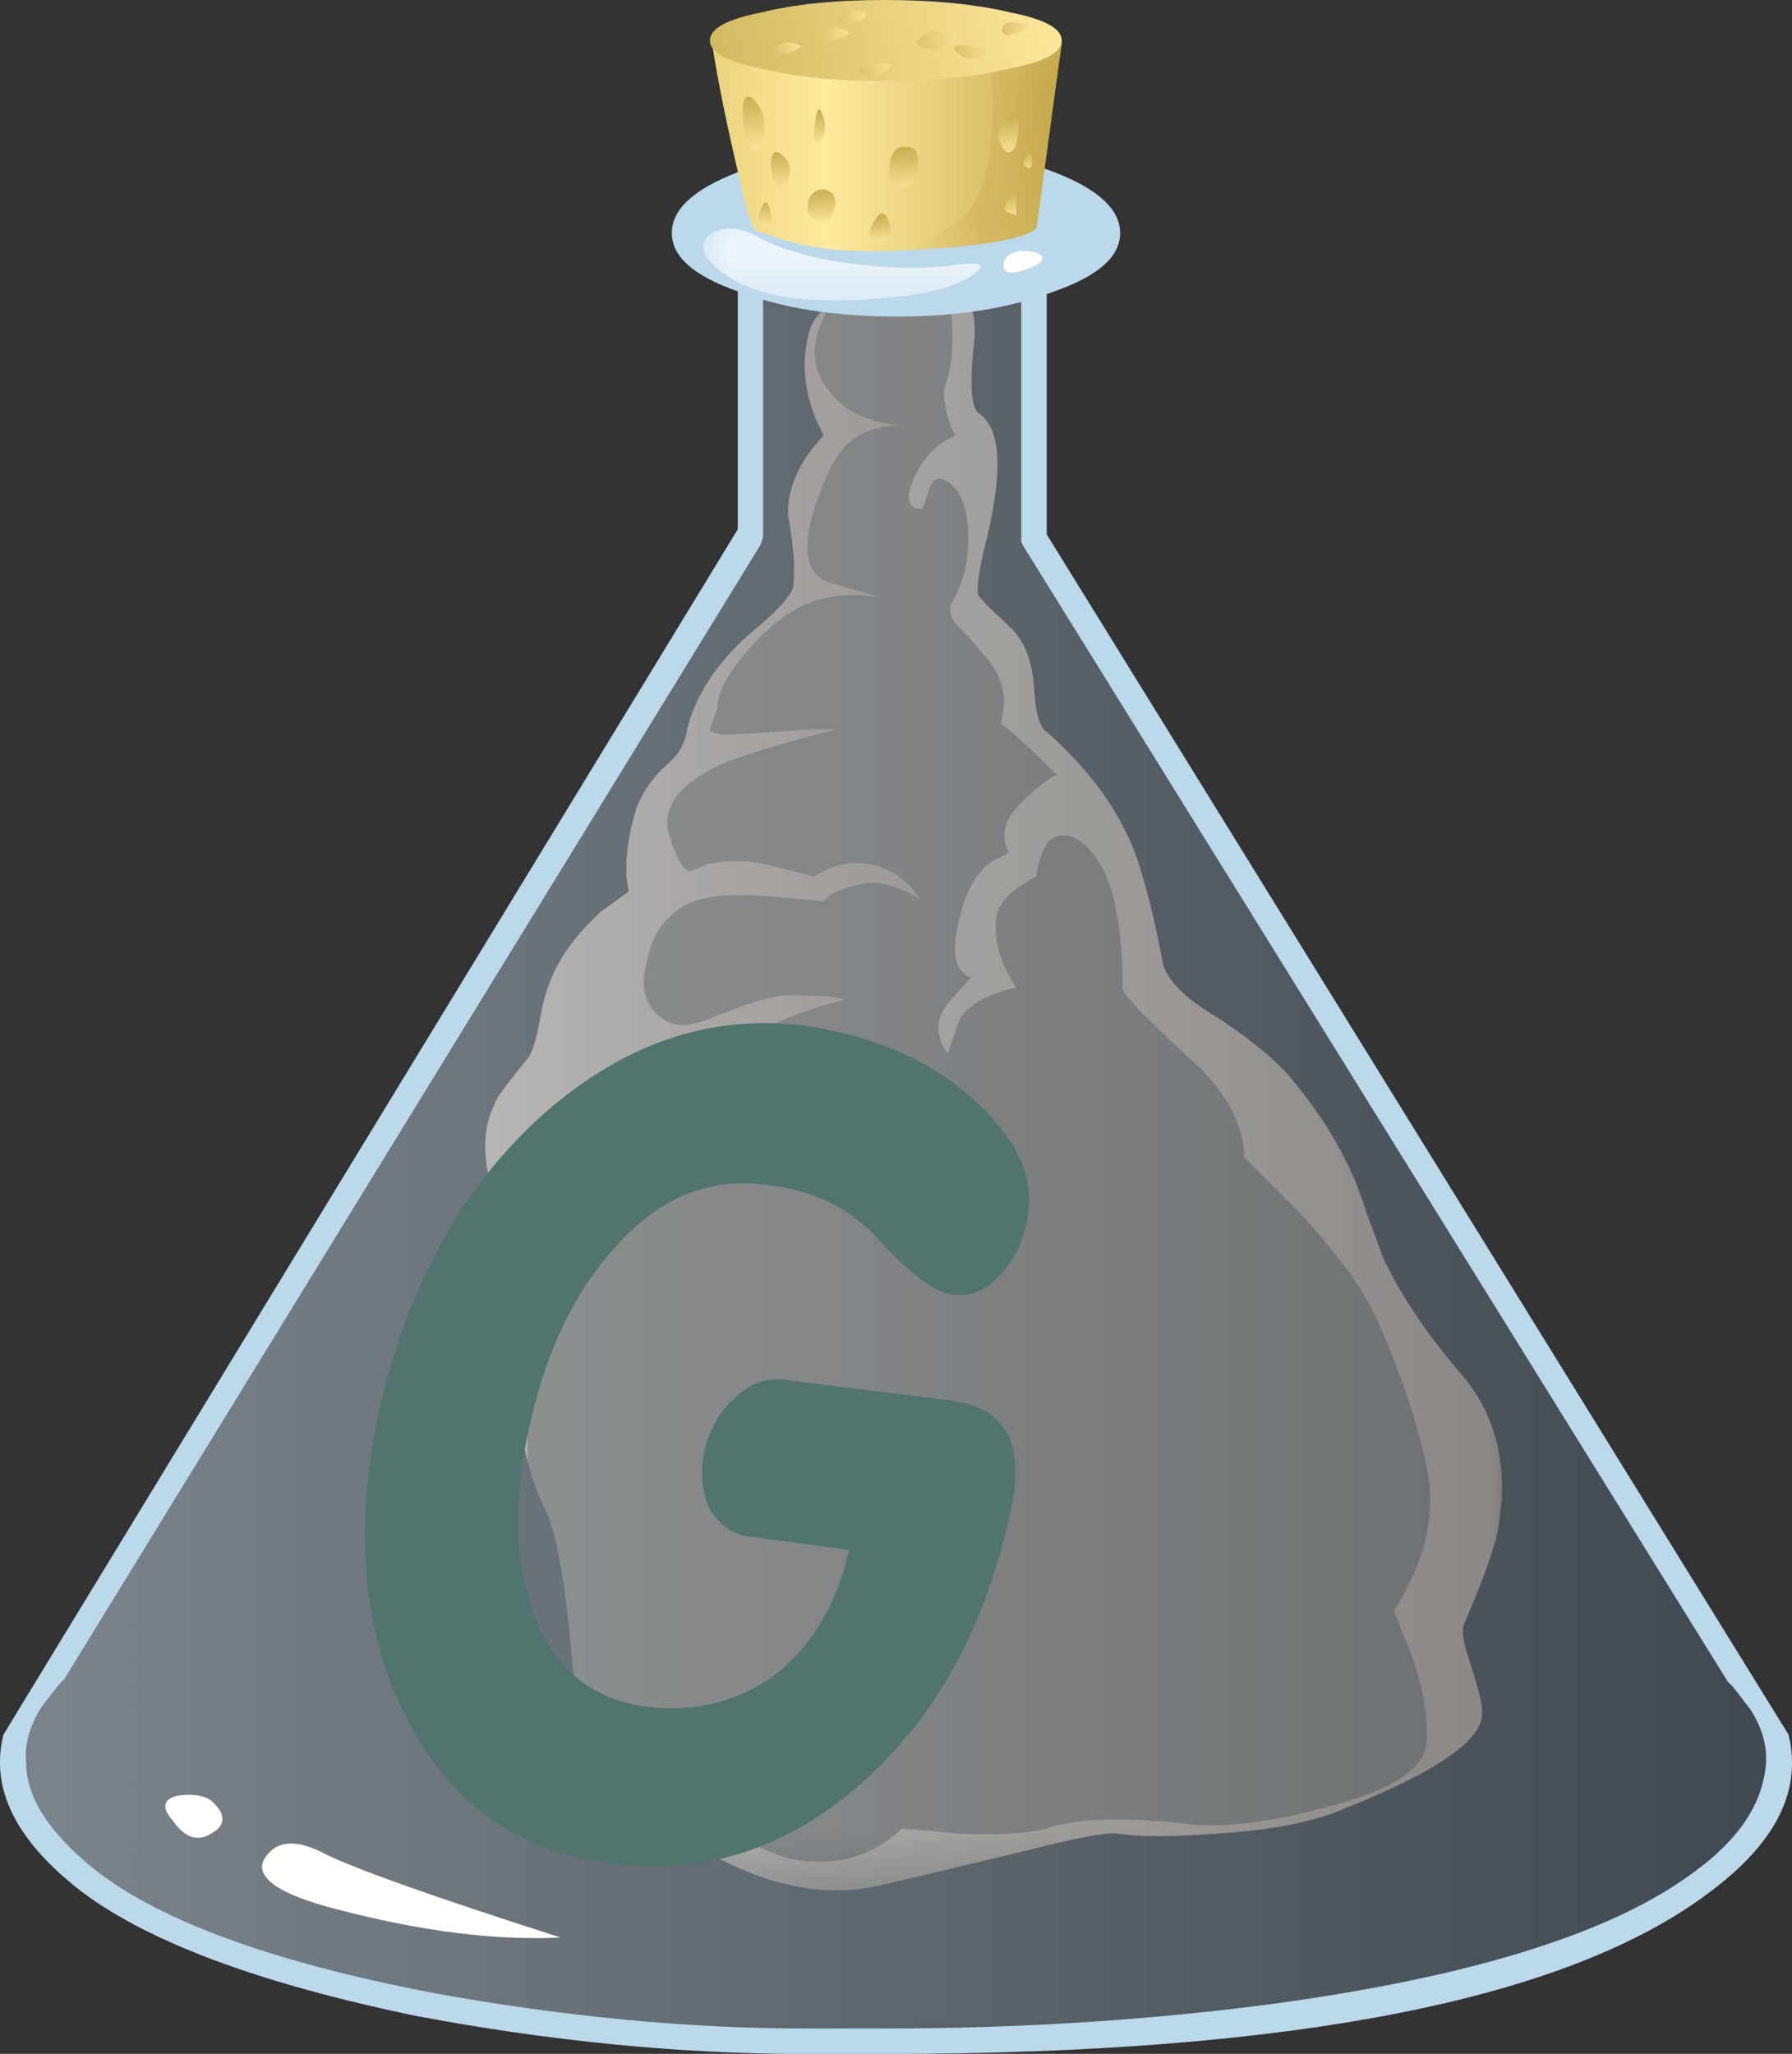 <?xml version="1.0" encoding="UTF-8"?>
<svg version="1.1" viewBox="0 0 35.386 40.55" xml:space="preserve" xmlns="http://www.w3.org/2000/svg">
  <rect x="0" y="0" width="35.386" height="40.55" fill="#333333" stroke="none"/>
  <defs>
    <clipPath id="bu">
      <path d="m0-0.56h29v29h-29v-29z"/>
    </clipPath>
    <mask id="l">
      
        <g clip-path="url(#bu)">
          <path d="m0-0.56h29v29h-29v-29z" fill-opacity=".309"/>
        </g>
      
    </mask>
    <clipPath id="bl">
      <path d="m0-0.56h29v29h-29v-29z"/>
    </clipPath>
    <clipPath id="bi">
      <path d="m0 0h29v29h-29v-29z"/>
    </clipPath>
    <linearGradient id="ah" x1="-.018" x2="35.332" y1="-17.7" y2="-17.7" gradientTransform="matrix(.8 0 0 .8 .015 28.88)" gradientUnits="userSpaceOnUse">
      <stop stop-color="#c2e7ff" offset="0"/>
      <stop stop-color="#88abc2" offset="1"/>
    </linearGradient>
    <clipPath id="ar">
      <path d="m7 2.44h17v26h-17v-26z"/>
    </clipPath>
    <mask id="b">
      
        <g clip-path="url(#ar)">
          <path d="m7 2.44h17v26h-17v-26z" fill-opacity=".281"/>
        </g>
      
    </mask>
    <clipPath id="aq">
      <path d="m7 2.44h17v26h-17v-26z"/>
    </clipPath>
    <clipPath id="ap">
      <path d="m7 3h17v26h-17v-26z"/>
    </clipPath>
    <radialGradient id="a" cx="32.9" cy="-6.85" r=".487" gradientTransform="matrix(.8 0 0 -.8 7.654 17.48)" gradientUnits="userSpaceOnUse">
      <stop stop-color="#b0aba7" offset="0"/>
      <stop stop-color="#f2e0d3" offset="1"/>
    </radialGradient>
    <clipPath id="bx">
      <path d="m7 2.44h17v26h-17v-26z"/>
    </clipPath>
    <mask id="m">
      
        <g clip-path="url(#bx)">
          <path d="m7 2.44h17v26h-17v-26z" fill-opacity=".398"/>
        </g>
      
    </mask>
    <clipPath id="bw">
      <path d="m7 2.44h17v26h-17v-26z"/>
    </clipPath>
    <clipPath id="bv">
      <path d="m7 3h17v26h-17v-26z"/>
    </clipPath>
    <linearGradient id="ao" x1="1.8" x2="20.091" y1="-15.785" y2="-15.785" gradientTransform="matrix(.8 0 0 .8 7.654 28.4)" gradientUnits="userSpaceOnUse">
      <stop stop-color="#fff8f2" offset="0"/>
      <stop stop-color="#d9c9bd" offset="1"/>
    </linearGradient>
    <linearGradient id="an" x1=".012" x2="8.587" y1="-11.675" y2="-11.675" gradientTransform="matrix(.8 0 0 .8 7.654 28.4)" gradientUnits="userSpaceOnUse">
      <stop stop-color="#fff8f2" offset="0"/>
      <stop stop-color="#d9c9bd" offset="1"/>
    </linearGradient>
    <clipPath id="bt">
      <path d="m0-0.56h29v29h-29v-29z"/>
    </clipPath>
    <mask id="k">
      
        <g clip-path="url(#bt)">
          <path d="m0-0.56h29v29h-29v-29z" fill-opacity=".18"/>
        </g>
      
    </mask>
    <clipPath id="bs">
      <path d="m0-0.56h29v29h-29v-29z"/>
    </clipPath>
    <clipPath id="br">
      <path d="m0 0h29v29h-29v-29z"/>
    </clipPath>
    <linearGradient id="am" x1="-.018" x2="35.332" y1="-17.7" y2="-17.7" gradientTransform="matrix(.8 0 0 .8 .015 28.88)" gradientUnits="userSpaceOnUse">
      <stop stop-color="#fff" offset="0"/>
      <stop offset="1"/>
    </linearGradient>
    <clipPath id="bq">
      <path d="m1 0.44h13v28h-13v-28z"/>
    </clipPath>
    <mask id="j">
      
        <g clip-path="url(#bq)">
          <path d="m1 0.44h13v28h-13v-28z" fill-opacity=".641"/>
        </g>
      
    </mask>
    <clipPath id="bp">
      <path d="m1 0.44h13v28h-13v-28z"/>
    </clipPath>
    <clipPath id="bo">
      <path d="m1 1h13v28h-13v-28z"/>
    </clipPath>
    <clipPath id="bn">
      <path d="m12.734 28.48 0.719-0.32v-4.078l-8.558-22.281-2.36 0.519-1.519 1.282 11.718 20.679v4.199z"/>
    </clipPath>
    <clipPath id="bm">
      <path d="m2369.4-18154h38.006v24.722h-38.006v-24.722z"/>
    </clipPath>
    <linearGradient id="al" x1="2371.5" x2="2400.6" y1="-18141" y2="-18141" gradientUnits="userSpaceOnUse">
      <stop stop-color="#fff" offset="0"/>
      <stop stop-color="#fff" stop-opacity=".31" offset="1"/>
    </linearGradient>
    <mask id="i">
      
        <g clip-path="url(#bm)">
          <path d="m2369.4-18154h38.006v24.722h-38.006v-24.722z" fill="url(#al)"/>
        </g>
      
    </mask>
    <linearGradient id="ak" x1="2371.5" x2="2400.6" y1="-18141" y2="-18141" gradientUnits="userSpaceOnUse">
      <stop stop-color="#fff" offset="0"/>
      <stop stop-color="#fff" offset="1"/>
    </linearGradient>
    <clipPath id="bk">
      <path d="m14 0.44h14v28h-14v-28z"/>
    </clipPath>
    <mask id="h">
      
        <g clip-path="url(#bk)">
          <path d="m14 0.44h14v28h-14v-28z" fill-opacity=".191"/>
        </g>
      
    </mask>
    <clipPath id="bj">
      <path d="m14 0.44h14v28h-14v-28z"/>
    </clipPath>
    <clipPath id="bh">
      <path d="m14 1h14v28h-14v-28z"/>
    </clipPath>
    <clipPath id="bg">
      <path d="m15.535 28.48v-4.199l11.719-20.679-1.52-1.282-2.359-0.519c0.32 0.215 0.559 0.465 0.719 0.758 0.347 0.562 0.199 0.961-0.438 1.203-0.453 0.183-1.16 0.172-2.121-0.043l-1.32-0.36c0.347 0.133 0.625 0.453 0.84 0.961 0.425 0.985 0.359 2.332-0.2 4.039-0.32 0.961-1.425 3.868-3.32 8.723-0.933 2.426-1.84 4.758-2.719 7v4.078l0.719 0.32z"/>
    </clipPath>
    <clipPath id="bf">
      <path d="m-1.018-34.35h17.5v35h-17.5v-35z"/>
    </clipPath>
    <linearGradient id="aj" x1="4.02" x2="11.52" y1="-29.831" y2="-1.706" gradientUnits="userSpaceOnUse">
      <stop stop-color="#fff" offset="0"/>
      <stop stop-color="#fff" stop-opacity=".537" offset="1"/>
    </linearGradient>
    <mask id="g">
      
        <g clip-path="url(#bf)">
          <path d="m-1.018-34.35h17.5v35h-17.5v-35z" fill="url(#aj)"/>
        </g>
      
    </mask>
    <linearGradient id="ai" x1="4.02" x2="11.52" y1="-29.831" y2="-1.706" gradientUnits="userSpaceOnUse">
      <stop stop-color="#fff" offset="0"/>
      <stop stop-color="#fff" offset="1"/>
    </linearGradient>
    <clipPath id="be">
      <path d="m11 27.44h6v3h-6v-3z"/>
    </clipPath>
    <mask id="f">
      
        <g clip-path="url(#be)">
          <path d="m11 27.44h6v3h-6v-3z" fill-opacity=".309"/>
        </g>
      
    </mask>
    <clipPath id="bd">
      <path d="m11 27.44h6v3h-6v-3z"/>
    </clipPath>
    <clipPath id="bc">
      <path d="m11 28h6v3h-6v-3z"/>
    </clipPath>
    <linearGradient id="ag" x1=".05" x2="6.65" y1="-1.093" y2="-1.093" gradientTransform="matrix(.8 0 0 .8 11.455 30.56)" gradientUnits="userSpaceOnUse">
      <stop stop-color="#c2e7ff" offset="0"/>
      <stop stop-color="#88abc2" offset="1"/>
    </linearGradient>
    <clipPath id="bb">
      <path d="m11 27.44h5v2h-5v-2z"/>
    </clipPath>
    <mask id="e">
      
        <g clip-path="url(#bb)">
          <path d="m11 27.44h5v2h-5v-2z" fill-opacity=".762"/>
        </g>
      
    </mask>
    <clipPath id="ba">
      <path d="m11 27.44h5v2h-5v-2z"/>
    </clipPath>
    <clipPath id="az">
      <path d="m11 28h5v2h-5v-2z"/>
    </clipPath>
    <linearGradient id="af" x1="14.062" x2="20.938" y1="2.904" y2="2.904" gradientTransform="matrix(.8 0 0 -.8 .015 32.44)" gradientUnits="userSpaceOnUse">
      <stop stop-color="#ebd47d" offset="0"/>
      <stop stop-color="#ffe99e" offset=".329"/>
      <stop stop-color="#c9b054" offset="1"/>
    </linearGradient>
    <clipPath id="ay">
      <path d="m0-0.56h29v33h-29v-33z"/>
    </clipPath>
    <mask id="d">
      
        <g clip-path="url(#ay)">
          <path d="m0-0.56h29v33h-29v-33z" fill-opacity=".172"/>
        </g>
      
    </mask>
    <clipPath id="ax">
      <path d="m0-0.56h29v33h-29v-33z"/>
    </clipPath>
    <clipPath id="aw">
      <path d="m0 0h29v33h-29v-33z"/>
    </clipPath>
    <clipPath id="av">
      <path d="m14 29h3v4h-3v-4z"/>
    </clipPath>
    <clipPath id="au">
      <path d="m14 29h3v4h-3v-4z"/>
    </clipPath>
    <mask id="c">
      
        <g clip-path="url(#av)">
          
            
              <g clip-path="url(#au)">
                
                  <path d="m16.773 32.32-0.398-2.922c-0.187-0.183-0.895-0.304-2.121-0.359 0.586 0.242 0.945 0.469 1.082 0.68 0.293 0.426 0.398 1.16 0.32 2.199l1.117 0.402z" fill="#a35700" fill-rule="evenodd"/>
                
              </g>
            
          
        </g>
      
    </mask>
    <clipPath id="at">
      <path d="m14 29h3v4h-3v-4z"/>
    </clipPath>
    <clipPath id="as">
      <path d="m14 29h3v4h-3v-4z"/>
    </clipPath>
    <linearGradient id="ae" x1="-20.64" x2="-11.865" y1="-4.713" y2="-4.713" gradientTransform="matrix(-.779 -.18 -.18 .779 .014 32.44)" gradientUnits="userSpaceOnUse">
      <stop stop-color="#ffe99e" offset="0"/>
      <stop stop-color="#c9b054" offset="1"/>
    </linearGradient>
    <linearGradient id="ad" x1="-5.254" x2="-4.066" y1="14.347" y2="14.347" gradientTransform="matrix(-.118 .791 .791 .118 .014 32.44)" gradientUnits="userSpaceOnUse">
      <stop stop-color="#ffe99e" offset="0"/>
      <stop stop-color="#c9b054" offset="1"/>
    </linearGradient>
    <linearGradient id="ac" x1="-5.644" x2="-4.813" y1="14.88" y2="14.88" gradientTransform="matrix(-.096 .794 .794 .096 .014 32.44)" gradientUnits="userSpaceOnUse">
      <stop stop-color="#ffe99e" offset="0"/>
      <stop stop-color="#c9b054" offset="1"/>
    </linearGradient>
    <linearGradient id="ab" x1="-4.562" x2="-3.834" y1="15.81" y2="15.81" gradientTransform="matrix(-.082 .796 .796 .082 .015 32.439)" gradientUnits="userSpaceOnUse">
      <stop stop-color="#ffe99e" offset="0"/>
      <stop stop-color="#c9b054" offset="1"/>
    </linearGradient>
    <linearGradient id="aa" x1="-5.764" x2="-4.834" y1="17.37" y2="17.37" gradientTransform="matrix(-.086 .795 .795 .086 .015 32.44)" gradientUnits="userSpaceOnUse">
      <stop stop-color="#ffe99e" offset="0"/>
      <stop stop-color="#c9b054" offset="1"/>
    </linearGradient>
    <linearGradient id="z" x1="-6.11" x2="-5.381" y1="15.698" y2="15.698" gradientTransform="matrix(-.082 .796 .796 .082 .015 32.439)" gradientUnits="userSpaceOnUse">
      <stop stop-color="#ffe99e" offset="0"/>
      <stop stop-color="#c9b054" offset="1"/>
    </linearGradient>
    <linearGradient id="y" x1="-5.926" x2="-5.399" y1="14.613" y2="14.613" gradientTransform="matrix(-.076 .796 .796 .076 .015 32.44)" gradientUnits="userSpaceOnUse">
      <stop stop-color="#ffe99e" offset="0"/>
      <stop stop-color="#c9b054" offset="1"/>
    </linearGradient>
    <linearGradient id="x" x1="-6.969" x2="-6.365" y1="16.667" y2="16.667" gradientTransform="matrix(-.099 .794 .794 .099 .015 32.441)" gradientUnits="userSpaceOnUse">
      <stop stop-color="#ffe99e" offset="0"/>
      <stop stop-color="#c9b054" offset="1"/>
    </linearGradient>
    <linearGradient id="w" x1="-5.497" x2="-4.665" y1="19.448" y2="19.448" gradientTransform="matrix(-.096 .794 .794 .096 .014 32.44)" gradientUnits="userSpaceOnUse">
      <stop stop-color="#ffe99e" offset="0"/>
      <stop stop-color="#c9b054" offset="1"/>
    </linearGradient>
    <linearGradient id="v" x1="-6.116" x2="-5.564" y1="19.498" y2="19.498" gradientTransform="matrix(-.072 .797 .797 .072 .014 32.44)" gradientUnits="userSpaceOnUse">
      <stop stop-color="#ffe99e" offset="0"/>
      <stop stop-color="#c9b054" offset="1"/>
    </linearGradient>
    <linearGradient id="u" x1="-5.894" x2="-5.491" y1="19.732" y2="19.732" gradientTransform="matrix(-.099 .794 .794 .099 .015 32.441)" gradientUnits="userSpaceOnUse">
      <stop stop-color="#ffe99e" offset="0"/>
      <stop stop-color="#c9b054" offset="1"/>
    </linearGradient>
    <linearGradient id="t" x1="-15.912" x2="-14.836" y1="-1.303" y2="-1.303" gradientTransform="matrix(-.8 -.019 -.019 .8 .014 32.44)" gradientUnits="userSpaceOnUse">
      <stop stop-color="#ffe99e" offset="0"/>
      <stop stop-color="#c9b054" offset="1"/>
    </linearGradient>
    <linearGradient id="s" x1="-17.277" x2="-16.102" y1="-.681" y2="-.681" gradientTransform="matrix(-.8 -.017 -.017 .8 .014 32.44)" gradientUnits="userSpaceOnUse">
      <stop stop-color="#ffe99e" offset="0"/>
      <stop stop-color="#c9b054" offset="1"/>
    </linearGradient>
    <linearGradient id="r" x1="-16.921" x2="-15.646" y1="-1.013" y2="-1.013" gradientTransform="matrix(-.8 -.016 -.016 .8 .014 32.44)" gradientUnits="userSpaceOnUse">
      <stop stop-color="#ffe99e" offset="0"/>
      <stop stop-color="#c9b054" offset="1"/>
    </linearGradient>
    <linearGradient id="q" x1="-19.123" x2="-17.547" y1="-1.086" y2="-1.086" gradientTransform="matrix(-.8 -.013 -.013 .8 .014 32.44)" gradientUnits="userSpaceOnUse">
      <stop stop-color="#ffe99e" offset="0"/>
      <stop stop-color="#c9b054" offset="1"/>
    </linearGradient>
    <linearGradient id="p" x1="-19.765" x2="-18.39" y1="-1.372" y2="-1.372" gradientTransform="matrix(-.8 -.015 -.015 .8 .014 32.44)" gradientUnits="userSpaceOnUse">
      <stop stop-color="#ffe99e" offset="0"/>
      <stop stop-color="#c9b054" offset="1"/>
    </linearGradient>
    <linearGradient id="o" x1="-17.745" x2="-16.494" y1="-1.715" y2="-1.715" gradientTransform="matrix(-.8 -.016 -.016 .8 .014 32.44)" gradientUnits="userSpaceOnUse">
      <stop stop-color="#ffe99e" offset="0"/>
      <stop stop-color="#c9b054" offset="1"/>
    </linearGradient>
    <linearGradient id="n" x1="-20.469" x2="-19.394" y1="-1.03" y2="-1.03" gradientTransform="matrix(-.8 -.019 -.019 .8 .014 32.44)" gradientUnits="userSpaceOnUse">
      <stop stop-color="#ffe99e" offset="0"/>
      <stop stop-color="#c9b054" offset="1"/>
    </linearGradient>
  </defs>
  <g transform="matrix(1.25 0 0 -1.25 0 40.55)">
    
      
        <g mask="url(#l)">
          
            <g clip-path="url(#bl)">
              <g transform="translate(0 -.56)">
                
                  <g clip-path="url(#bi)">
                    
                      
                        
                          
                            <path d="m16.535 28.84v-4.281l11.719-18.957c0.215-0.883-0.199-1.707-1.238-2.481-2.215-1.707-6.977-2.562-14.282-2.562-2 0-4.05 0.203-6.16 0.601-2.453 0.508-4.215 1.16-5.281 1.961-1.039 0.801-1.453 1.625-1.238 2.481l11.601 19.039v4.238l4.879-0.039z" fill="url(#ah)" fill-rule="evenodd"/>
                          
                        
                      
                    
                  </g>
                
              </g>
            </g>
          
        </g>
      
      
        <g mask="url(#b)">
          
            <g clip-path="url(#aq)">
              <g transform="translate(0 -.56)">
                
                  <g clip-path="url(#ap)">
                    
                      
                        
                          
                            <path d="m15.973 23.078c0.215-0.211 0.336-0.531 0.363-0.957 0.023-0.402 0.094-0.629 0.199-0.68 0.664-0.589 1.133-1.226 1.399-1.921 0.16-0.454 0.308-1.04 0.441-1.758 0.078-0.242 0.305-0.481 0.68-0.723 0.558-0.344 0.984-0.68 1.281-1 0.613-0.719 1.023-1.437 1.238-2.16l0.281-0.758c0.293-0.613 0.719-1.242 1.278-1.883 0.535-0.664 0.707-1.476 0.523-2.437-0.054-0.266-0.226-0.75-0.523-1.442-0.051-0.078-0.024-0.281 0.082-0.597 0.133-0.403 0.199-0.668 0.199-0.801 0.027-0.426-0.691-0.934-2.16-1.52-0.481-0.214-1.16-0.347-2.039-0.402-0.695-0.055-1.215-0.055-1.559 0-0.16 0.027-0.656-0.066-1.48-0.277-1.227-0.297-1.961-0.469-2.203-0.524-0.637-0.16-1.293-0.117-1.957 0.121-0.536 0.188-1.204 0.547-2 1.082-0.536 0.344-0.856 1.051-0.961 2.118-0.106 1.359-0.254 2.226-0.442 2.601-0.293 0.586-0.48 1.481-0.558 2.68-0.082 1.305-0.176 2.105-0.282 2.398-0.16 0.508-0.144 0.95 0.039 1.321 0 0.054 0.176 0.293 0.524 0.722 0.078 0.106 0.144 0.321 0.199 0.637 0.051 0.32 0.145 0.602 0.277 0.844 0.161 0.293 0.387 0.57 0.684 0.84l0.438 0.316c-0.079 0.348-0.039 0.789 0.121 1.32 0.105 0.27 0.265 0.496 0.48 0.68 0.188 0.16 0.293 0.348 0.32 0.562 0.133 0.532 0.454 1.028 0.957 1.481 0.481 0.398 0.723 0.664 0.723 0.801 0.027 0.265 0 0.625-0.082 1.078-0.023 0.265 0.055 0.558 0.242 0.879 0.106 0.16 0.211 0.293 0.321 0.402-0.293 0.531-0.375 1.067-0.243 1.598 0.188 0.695 0.95 0.906 2.282 0.64 0.293-0.05 0.398-0.347 0.32-0.879-0.055-0.585-0.027-0.921 0.078-1 0.375-0.242 0.402-0.972 0.082-2.199-0.082-0.375-0.105-0.601-0.082-0.679 0.027-0.055 0.203-0.227 0.52-0.524z" fill="url(#a)" fill-rule="evenodd"/>
                          
                        
                      
                    
                  </g>
                
              </g>
            </g>
          
        </g>
      
      
        <g mask="url(#m)">
          
            <g clip-path="url(#bw)">
              <g transform="translate(0 -.56)">
                
                  <g clip-path="url(#bv)">
                    
                      
                        
                          
                            <path d="m15.812 21.559 0.043 0.281c0.024 0.215-0.043 0.441-0.199 0.68-0.082 0.105-0.242 0.292-0.48 0.558-0.137 0.11-0.188 0.227-0.16 0.363 0.211 0.348 0.304 0.747 0.277 1.2-0.023 0.32-0.105 0.547-0.238 0.679-0.16 0.16-0.282 0.16-0.36 0l-0.121-0.359c-0.238 0-0.281 0.172-0.121 0.519 0.16 0.321 0.375 0.532 0.641 0.641-0.078 0.133-0.133 0.293-0.16 0.481-0.028 0.105-0.028 0.21 0 0.32 0.054 0.156 0.082 0.266 0.082 0.316 0.05 0.348 0.039 0.735-0.043 1.16l0.082-0.039c0.293-0.054 0.398-0.347 0.32-0.879-0.055-0.585-0.027-0.921 0.078-1 0.375-0.242 0.402-0.972 0.082-2.199-0.082-0.375-0.105-0.601-0.082-0.679 0.027-0.055 0.203-0.227 0.52-0.524 0.215-0.211 0.336-0.531 0.363-0.957 0.023-0.402 0.094-0.629 0.199-0.68 0.664-0.586 1.133-1.226 1.399-1.921 0.16-0.454 0.308-1.04 0.441-1.758 0.078-0.242 0.305-0.481 0.68-0.723 0.558-0.344 0.984-0.68 1.281-1 0.613-0.719 1.023-1.437 1.238-2.16l0.281-0.758c0.293-0.613 0.719-1.242 1.278-1.883 0.535-0.664 0.707-1.476 0.523-2.437-0.054-0.266-0.226-0.746-0.523-1.442-0.051-0.078-0.024-0.281 0.082-0.597 0.133-0.403 0.199-0.668 0.199-0.801 0.027-0.43-0.691-0.934-2.16-1.52-0.481-0.214-1.16-0.347-2.039-0.402-0.695-0.051-1.215-0.051-1.559 0-0.16 0.027-0.656-0.066-1.48-0.277-1.227-0.297-1.961-0.469-2.203-0.524-0.637-0.16-1.293-0.117-1.957 0.121-0.536 0.188-1.204 0.547-2 1.082-0.508 0.321-0.817 0.934-0.922 1.84 1.176-0.883 1.855-1.441 2.039-1.679 0.535-0.668 1.109-1 1.722-1 0.532-0.028 1 0.144 1.399 0.519l0.879-0.082c0.64-0.027 1.109 0 1.402 0.082 0.481 0.16 1.199 0.184 2.16 0.078 0.559-0.078 1.293 0 2.2 0.242 1.066 0.266 1.613 0.614 1.64 1.039 0.027 0.399-0.055 0.868-0.242 1.399l-0.277 0.68c0.504 0.773 0.679 1.535 0.519 2.281s-0.426 1.535-0.801 2.359c-0.187 0.426-0.586 0.973-1.199 1.641l-0.879 0.879c0 0.453-0.226 0.922-0.683 1.402-0.825 0.746-1.239 1.172-1.239 1.277 0 0.907-0.121 1.563-0.359 1.961-0.16 0.266-0.336 0.414-0.52 0.442-0.16 0.027-0.281-0.039-0.359-0.199-0.082-0.188-0.121-0.336-0.121-0.442-0.105-0.055-0.215-0.121-0.32-0.199-0.215-0.16-0.321-0.336-0.321-0.52-0.027-0.32 0.078-0.668 0.321-1.043-0.133-0.023-0.266-0.066-0.399-0.117-0.269-0.109-0.441-0.254-0.523-0.441l-0.16-0.481c-0.211 0.293-0.2 0.575 0.043 0.84l0.32 0.36c-0.27 0.109-0.32 0.441-0.16 1 0.078 0.347 0.226 0.613 0.437 0.8 0.133 0.082 0.242 0.133 0.321 0.161-0.133 0.292-0.067 0.558 0.199 0.8 0.242 0.239 0.429 0.387 0.562 0.442-0.507 0.504-0.8 0.773-0.883 0.797z" fill="url(#ao)" fill-rule="evenodd"/>
                          
                        
                      
                      
                        
                          
                            <path d="m13.133 28.199c-0.321-0.504-0.344-0.945-0.078-1.32 0.238-0.348 0.625-0.547 1.16-0.598-0.535 0-0.906-0.242-1.121-0.722-0.453-1.012-0.453-1.598 0-1.758l0.84-0.242c-0.454 0.082-0.868 0.043-1.239-0.118-0.293-0.136-0.601-0.386-0.922-0.761-0.293-0.348-0.437-0.625-0.437-0.84 0-0.028-0.043-0.145-0.121-0.36-0.027-0.027 0.039-0.054 0.199-0.082 0.242 0 0.695 0.028 1.359 0.082h0.442c-0.856-0.214-1.469-0.402-1.84-0.558-0.668-0.32-0.934-0.695-0.801-1.121 0.106-0.348 0.215-0.535 0.321-0.563l0.32 0.121c0.265 0.055 0.547 0.055 0.84 0l0.8-0.199 0.239 0.121c0.187 0.078 0.386 0.106 0.601 0.078 0.348-0.054 0.625-0.238 0.84-0.558-0.347 0.211-0.656 0.293-0.922 0.238-0.347-0.078-0.547-0.172-0.597-0.277-0.243 0.023-0.52 0.05-0.84 0.078-0.614 0.055-1.055 0.015-1.321-0.121-0.347-0.184-0.562-0.492-0.64-0.918-0.106-0.403-0.027-0.696 0.238-0.879 0.188-0.16 0.481-0.149 0.883 0.039 0.531 0.211 0.906 0.32 1.117 0.32 0.535 0 0.828-0.027 0.883-0.082-0.16-0.027-0.348-0.078-0.563-0.16-0.425-0.133-0.734-0.293-0.918-0.48-0.32-0.371-0.882-0.653-1.679-0.84-0.535-0.133-0.895-0.25-1.082-0.36-0.321-0.16-0.504-0.398-0.559-0.718-0.16-1.629-0.226-3.2-0.199-4.719-0.137 0.504-0.242 1.277-0.32 2.316-0.055 1.016-0.137 1.684-0.243 2-0.16 0.508-0.144 0.95 0.039 1.321 0 0.054 0.176 0.296 0.524 0.722 0.078 0.106 0.144 0.321 0.199 0.641 0.051 0.316 0.145 0.598 0.277 0.84 0.161 0.293 0.387 0.57 0.684 0.84l0.438 0.32c-0.079 0.344-0.039 0.785 0.121 1.316 0.105 0.27 0.265 0.496 0.48 0.684 0.188 0.156 0.293 0.344 0.32 0.558 0.133 0.532 0.454 1.028 0.957 1.481 0.481 0.398 0.723 0.664 0.723 0.801 0.027 0.265 0 0.625-0.082 1.078-0.023 0.265 0.055 0.558 0.242 0.879 0.106 0.16 0.211 0.293 0.321 0.402-0.293 0.531-0.375 1.067-0.243 1.598 0.028 0.16 0.149 0.32 0.36 0.48z" fill="url(#an)" fill-rule="evenodd"/>
                          
                        
                      
                    
                  </g>
                
              </g>
            </g>
          
        </g>
      
      
        <g mask="url(#k)">
          
            <g clip-path="url(#bs)">
              <g transform="translate(0 -.56)">
                
                  <g clip-path="url(#br)">
                    
                      
                        
                          
                            <path d="m16.535 28.84v-4.281l11.719-18.957c0.215-0.883-0.199-1.707-1.238-2.481-2.215-1.707-6.977-2.562-14.282-2.562-2 0-4.05 0.203-6.16 0.601-2.453 0.508-4.215 1.16-5.281 1.961-1.039 0.801-1.453 1.625-1.238 2.481l11.601 19.039v4.238l4.879-0.039z" fill="url(#am)" fill-rule="evenodd"/>
                          
                        
                      
                    
                  </g>
                
              </g>
            </g>
          
        </g>
      
      <path d="m12.055 23.96-0.039-0.122-11-17.918-0.082-0.082-0.278-0.359c-0.187-0.293-0.269-0.586-0.242-0.879 0-0.558 0.375-1.133 1.121-1.719 1.039-0.8 2.813-1.441 5.32-1.921 2.051-0.372 4.012-0.559 5.879-0.559h1.239c2.16 0 4.226 0.133 6.203 0.398 3.117 0.43 5.32 1.121 6.597 2.082 0.696 0.508 1.067 1.067 1.122 1.68 0.027 0.293-0.055 0.586-0.243 0.879l-0.277 0.359-0.082 0.082-11.117 17.918-0.043 0.082v4l-4.078 0.039v-3.96zm4.48 4.32v-4.281l11.719-18.957c0.215-0.883-0.199-1.707-1.238-2.481-2.243-1.707-6.586-2.562-13.043-2.562h-1.239c-2 0-4.05 0.203-6.16 0.601-2.453 0.508-4.215 1.16-5.281 1.961-1.039 0.801-1.453 1.625-1.238 2.481l11.601 19.039v4.238l4.879-0.039z" fill="#bcd8eb" fill-rule="evenodd"/>
      <path d="m9.734 12.76c-0.64-0.695-1.093-1.625-1.359-2.8-0.266-1.149-0.254-2.133 0.039-2.961 0.32-0.907 0.934-1.414 1.84-1.52 0.668-0.078 1.281 0.055 1.84 0.402 0.668 0.454 1.105 1.145 1.32 2.079l-1.519 0.203c-0.293 0.023-0.52 0.172-0.68 0.437-0.133 0.266-0.16 0.586-0.082 0.961 0.109 0.371 0.281 0.652 0.523 0.84 0.239 0.215 0.504 0.293 0.797 0.238l2.563-0.32c0.906-0.106 1.211-0.731 0.918-1.879-0.399-1.758-1.172-3.145-2.321-4.16-1.172-1.039-2.492-1.465-3.957-1.278-1.496 0.184-2.59 0.985-3.281 2.399-0.668 1.359-0.785 2.984-0.359 4.879 0.453 1.894 1.293 3.402 2.519 4.519 1.281 1.149 2.664 1.629 4.16 1.442 1.121-0.16 2.028-0.559 2.719-1.199 0.695-0.641 0.961-1.282 0.801-1.922-0.082-0.371-0.242-0.664-0.481-0.879-0.214-0.215-0.453-0.293-0.718-0.239-0.243 0.024-0.602 0.293-1.082 0.797-0.454 0.536-1.051 0.84-1.801 0.922-0.906 0.133-1.703-0.187-2.399-0.961z" fill="#51756e" fill-rule="evenodd"/>
      
        <g mask="url(#j)">
          
            <g clip-path="url(#bp)">
              <g transform="translate(0 -.56)">
                
                  <g clip-path="url(#bo)">
                    
                      
                        <g clip-path="url(#bn)">
                          <g transform="matrix(-.206 -.773 .773 -.206 14523 -1879)">
                            <g mask="url(#i)">
                              <path d="m12.734 28.48 0.719-0.32v-4.078l-8.558-22.281-2.36 0.519-1.519 1.282 11.718 20.679v4.199z" fill="url(#ak)" fill-rule="evenodd"/>
                            </g>
                          </g>
                        </g>
                      
                    
                  </g>
                
              </g>
            </g>
          
        </g>
      
      
        <g mask="url(#h)">
          
            <g clip-path="url(#bj)">
              <g transform="translate(0 -.56)">
                
                  <g clip-path="url(#bh)">
                    
                      
                        <g clip-path="url(#bg)">
                          <g transform="matrix(.8 0 0 .8 14.815 28.48)">
                            <g mask="url(#g)">
                              <path d="m15.535 28.48v-4.199l11.719-20.679-1.52-1.282-2.359-0.519c0.32 0.215 0.559 0.465 0.719 0.758 0.347 0.562 0.199 0.961-0.438 1.203-0.453 0.183-1.16 0.172-2.121-0.043l-1.32-0.36c0.347 0.133 0.625 0.453 0.84 0.961 0.425 0.985 0.359 2.332-0.2 4.039-0.32 0.961-1.425 3.868-3.32 8.723-0.933 2.426-1.84 4.758-2.719 7v4.078l0.719 0.32z" fill="url(#ai)" fill-rule="evenodd"/>
                            </g>
                          </g>
                        </g>
                      
                    
                  </g>
                
              </g>
            </g>
          
        </g>
      
      <path d="m5.133 3.159c0.48-0.239 1.722-0.68 3.722-1.321-1.015-0.05-2.187 0.094-3.519 0.442-0.934 0.238-1.32 0.508-1.16 0.801 0.183 0.293 0.504 0.32 0.957 0.078z" fill="#fff" fill-rule="evenodd"/>
      <path d="m3.336 3.999c0.238-0.211 0.238-0.387 0-0.52-0.215-0.133-0.414-0.066-0.602 0.199-0.187 0.215-0.16 0.348 0.082 0.403 0.239 0.027 0.411 0 0.52-0.082z" fill="#fff" fill-rule="evenodd"/>
      
        <g mask="url(#f)">
          
            <g clip-path="url(#bd)">
              <g transform="translate(0 -.56)">
                
                  <g clip-path="url(#bc)">
                    
                      
                        
                          
                            <path d="m15.656 30.398c0.559-0.078 0.906-0.21 1.039-0.398 0.055-0.078 0.067-0.293 0.039-0.641 0-0.238-0.586-0.414-1.757-0.519-1.176-0.078-2.082-0.039-2.723 0.121-0.559 0.133-0.813 0.387-0.758 0.758 0.027 0.32 0.211 0.535 0.559 0.64 0.828 0.266 2.027 0.282 3.601 0.039z" fill="url(#ag)" fill-rule="evenodd"/>
                          
                        
                      
                    
                  </g>
                
              </g>
            </g>
          
        </g>
      
      <path d="m12.535 28.721c0.426-0.136 0.961-0.203 1.598-0.203 0.617 0 1.148 0.067 1.601 0.203 0.426 0.106 0.641 0.25 0.641 0.438 0 0.187-0.215 0.347-0.641 0.48-0.453 0.133-0.984 0.199-1.601 0.199-0.637 0-1.172-0.066-1.598-0.199-0.453-0.133-0.68-0.293-0.68-0.48 0-0.184 0.227-0.332 0.68-0.438zm5.16 0.039c0-0.375-0.347-0.679-1.039-0.922-0.695-0.265-1.523-0.398-2.48-0.398-0.988 0-1.828 0.133-2.52 0.398-0.695 0.243-1.043 0.547-1.043 0.922s0.348 0.692 1.043 0.961c0.692 0.266 1.532 0.399 2.52 0.399 0.957 0 1.785-0.133 2.48-0.399 0.692-0.269 1.039-0.586 1.039-0.961z" fill="#bcd8eb" fill-rule="evenodd"/>
      
        <g mask="url(#e)">
          
            <g clip-path="url(#ba)">
              <g transform="translate(0 -.56)">
                
                  <g clip-path="url(#az)">
                    
                      <path d="m11.934 29.281c0.375-0.215 0.867-0.359 1.48-0.441 0.586-0.078 1.106-0.094 1.563-0.039 0.531 0.078 0.652 0.027 0.359-0.16-0.27-0.188-0.774-0.309-1.52-0.36-1.336-0.109-2.214 0.106-2.64 0.641-0.11 0.16-0.082 0.293 0.078 0.398 0.187 0.106 0.414 0.094 0.68-0.039z" fill="#fff" fill-rule="evenodd"/>
                    
                  </g>
                
              </g>
            </g>
          
        </g>
      
      <path d="m16.133 28.479c0.16 0 0.269-0.027 0.32-0.078 0.055-0.082-0.051-0.16-0.32-0.242-0.184-0.051-0.278-0.024-0.278 0.082 0 0.133 0.094 0.211 0.278 0.238z" fill="#fff" fill-rule="evenodd"/>
      
        
          
            <path d="m16.773 31.76-0.398-2.922c-0.187-0.183-0.934-0.304-2.242-0.359-0.692-0.027-1.266 0.027-1.719 0.16l-0.48 0.16c-0.079 0.133-0.161 0.387-0.239 0.762-0.215 0.906-0.359 1.625-0.441 2.16l5.519 0.039z" fill="url(#af)" fill-rule="evenodd"/>
          
        
      
      
        <g mask="url(#d)">
          
            <g clip-path="url(#ax)">
              <g transform="translate(0 -.56)">
                
                  <g clip-path="url(#aw)">
                    
                      
                        <g mask="url(#c)">
                          
                            <g clip-path="url(#at)">
                              
                                
                                  <g clip-path="url(#as)">
                                    
                                      <path d="m16.773 32.32-0.398-2.922c-0.187-0.183-0.895-0.304-2.121-0.359 0.586 0.242 0.945 0.469 1.082 0.68 0.293 0.426 0.398 1.16 0.32 2.199l1.117 0.402z" fill="#a35700" fill-rule="evenodd"/>
                                    
                                  </g>
                                
                              
                            </g>
                          
                        </g>
                      
                    
                  </g>
                
              </g>
            </g>
          
        </g>
      
      
        
          
            <path d="m16.773 31.799c0-0.187-0.265-0.332-0.8-0.437-0.559-0.137-1.227-0.203-2-0.203-0.774 0-1.426 0.066-1.957 0.203-0.536 0.105-0.801 0.25-0.801 0.437 0 0.188 0.265 0.336 0.801 0.442 0.531 0.133 1.183 0.199 1.957 0.199 0.773 0 1.441-0.066 2-0.199 0.535-0.106 0.8-0.254 0.8-0.442z" fill="url(#ae)" fill-rule="evenodd"/>
          
        
      
      
        
          
            <path d="m11.895 30.881c0.16-0.16 0.214-0.363 0.16-0.601-0.082-0.238-0.16-0.281-0.239-0.121-0.054 0.16-0.082 0.336-0.082 0.519 0 0.215 0.055 0.282 0.161 0.203z" fill="url(#ad)" fill-rule="evenodd"/>
          
        
      
      
        
          
            <path d="m12.336 29.999c0.133-0.079 0.172-0.211 0.117-0.399-0.051-0.16-0.117-0.187-0.199-0.082-0.051 0.109-0.078 0.227-0.078 0.363 0.023 0.161 0.078 0.2 0.16 0.118z" fill="url(#ac)" fill-rule="evenodd"/>
          
        
      
      
        
          
            <path d="m12.973 30.678c0.082-0.183 0.082-0.332 0-0.437-0.051-0.106-0.09-0.094-0.118 0.039 0.028 0.375 0.067 0.508 0.118 0.398z" fill="url(#ab)" fill-rule="evenodd"/>
          
        
      
      
        
          
            <path d="m14.336 30.12c0.133 0 0.184-0.106 0.16-0.321-0.027-0.238-0.121-0.347-0.281-0.32-0.133 0.027-0.188 0.148-0.16 0.359 0.027 0.215 0.121 0.309 0.281 0.282z" fill="url(#aa)" fill-rule="evenodd"/>
          
        
      
      
        
          
            <path d="m13.055 29.44c0.133-0.055 0.172-0.16 0.121-0.32-0.055-0.16-0.149-0.215-0.281-0.16-0.133 0.054-0.172 0.16-0.122 0.32 0.055 0.133 0.149 0.187 0.282 0.16z" fill="url(#z)" fill-rule="evenodd"/>
          
        
      
      
        
          
            <path d="m12.133 29.202c0.055-0.11 0.066-0.188 0.043-0.242-0.028-0.079-0.067-0.106-0.121-0.079-0.082 0.028-0.094 0.106-0.039 0.239 0.05 0.132 0.093 0.16 0.117 0.082z" fill="url(#y)" fill-rule="evenodd"/>
          
        
      
      
        
          
            <path d="m14.016 28.999c0.078-0.161 0.078-0.266 0-0.321-0.082-0.078-0.161-0.078-0.243 0-0.05 0.055-0.039 0.149 0.043 0.282 0.079 0.132 0.145 0.148 0.2 0.039z" fill="url(#x)" fill-rule="evenodd"/>
          
        
      
      
        
          
            <path d="m16.094 30.518c0-0.183-0.028-0.332-0.078-0.437-0.082-0.082-0.149-0.055-0.2 0.078-0.082 0.136-0.054 0.269 0.079 0.402 0.132 0.133 0.199 0.117 0.199-0.043z" fill="url(#w)" fill-rule="evenodd"/>
          
        
      
      
        
          
            <path d="m16.055 29.401v-0.359l-0.121 0.039c-0.079 0.027-0.079 0.093 0 0.199 0.082 0.16 0.121 0.199 0.121 0.121z" fill="url(#v)" fill-rule="evenodd"/>
          
        
      
      
        
          
            <path d="m16.293 30.042c0.027-0.215 0-0.297-0.078-0.243-0.055 0.028-0.055 0.082 0 0.161 0.055 0.132 0.078 0.16 0.078 0.082z" fill="url(#u)" fill-rule="evenodd"/>
          
        
      
      
        
          
            <path d="m12.535 31.76c0.106-0.027 0.133-0.054 0.078-0.082-0.051-0.051-0.144-0.078-0.277-0.078-0.137 0-0.16 0.027-0.082 0.078 0.082 0.082 0.176 0.11 0.281 0.082z" fill="url(#t)" fill-rule="evenodd"/>
          
        
      
      
        
          
            <path d="m13.496 32.28c0.184 0 0.238-0.039 0.16-0.121-0.054-0.051-0.16-0.078-0.32-0.078-0.109 0-0.137 0.027-0.082 0.078 0.055 0.082 0.133 0.121 0.242 0.121z" fill="url(#s)" fill-rule="evenodd"/>
          
        
      
      
        
          
            <path d="m13.176 31.999c0.371-0.051 0.304-0.133-0.203-0.239-0.078 0.028-0.078 0.078 0 0.16 0.054 0.079 0.121 0.106 0.203 0.079z" fill="url(#r)" fill-rule="evenodd"/>
          
        
      
      
        
          
            <path d="m14.855 31.96c0.266-0.028 0.333-0.094 0.2-0.2-0.16-0.105-0.305-0.133-0.442-0.082-0.133 0.028-0.16 0.082-0.078 0.16 0.078 0.082 0.188 0.122 0.32 0.122z" fill="url(#q)" fill-rule="evenodd"/>
          
        
      
      
        
          
            <path d="m15.535 31.678c0.215-0.023 0.227-0.066 0.039-0.117-0.187-0.055-0.32-0.055-0.398 0-0.215 0.16-0.094 0.199 0.359 0.117z" fill="url(#p)" fill-rule="evenodd"/>
          
        
      
      
        
          
            <path d="m13.895 31.44c0.187 0 0.226-0.039 0.121-0.121-0.133-0.078-0.254-0.094-0.36-0.039-0.109 0.027-0.121 0.055-0.043 0.082 0.082 0.051 0.176 0.078 0.282 0.078z" fill="url(#o)" fill-rule="evenodd"/>
          
        
      
      
        
          
            <path d="m16.055 32.081c0.293-0.028 0.254-0.094-0.121-0.2-0.106 0.028-0.133 0.079-0.079 0.161 0.051 0.05 0.118 0.066 0.2 0.039z" fill="url(#n)" fill-rule="evenodd"/>
          
        
      
    
  </g>
</svg>
